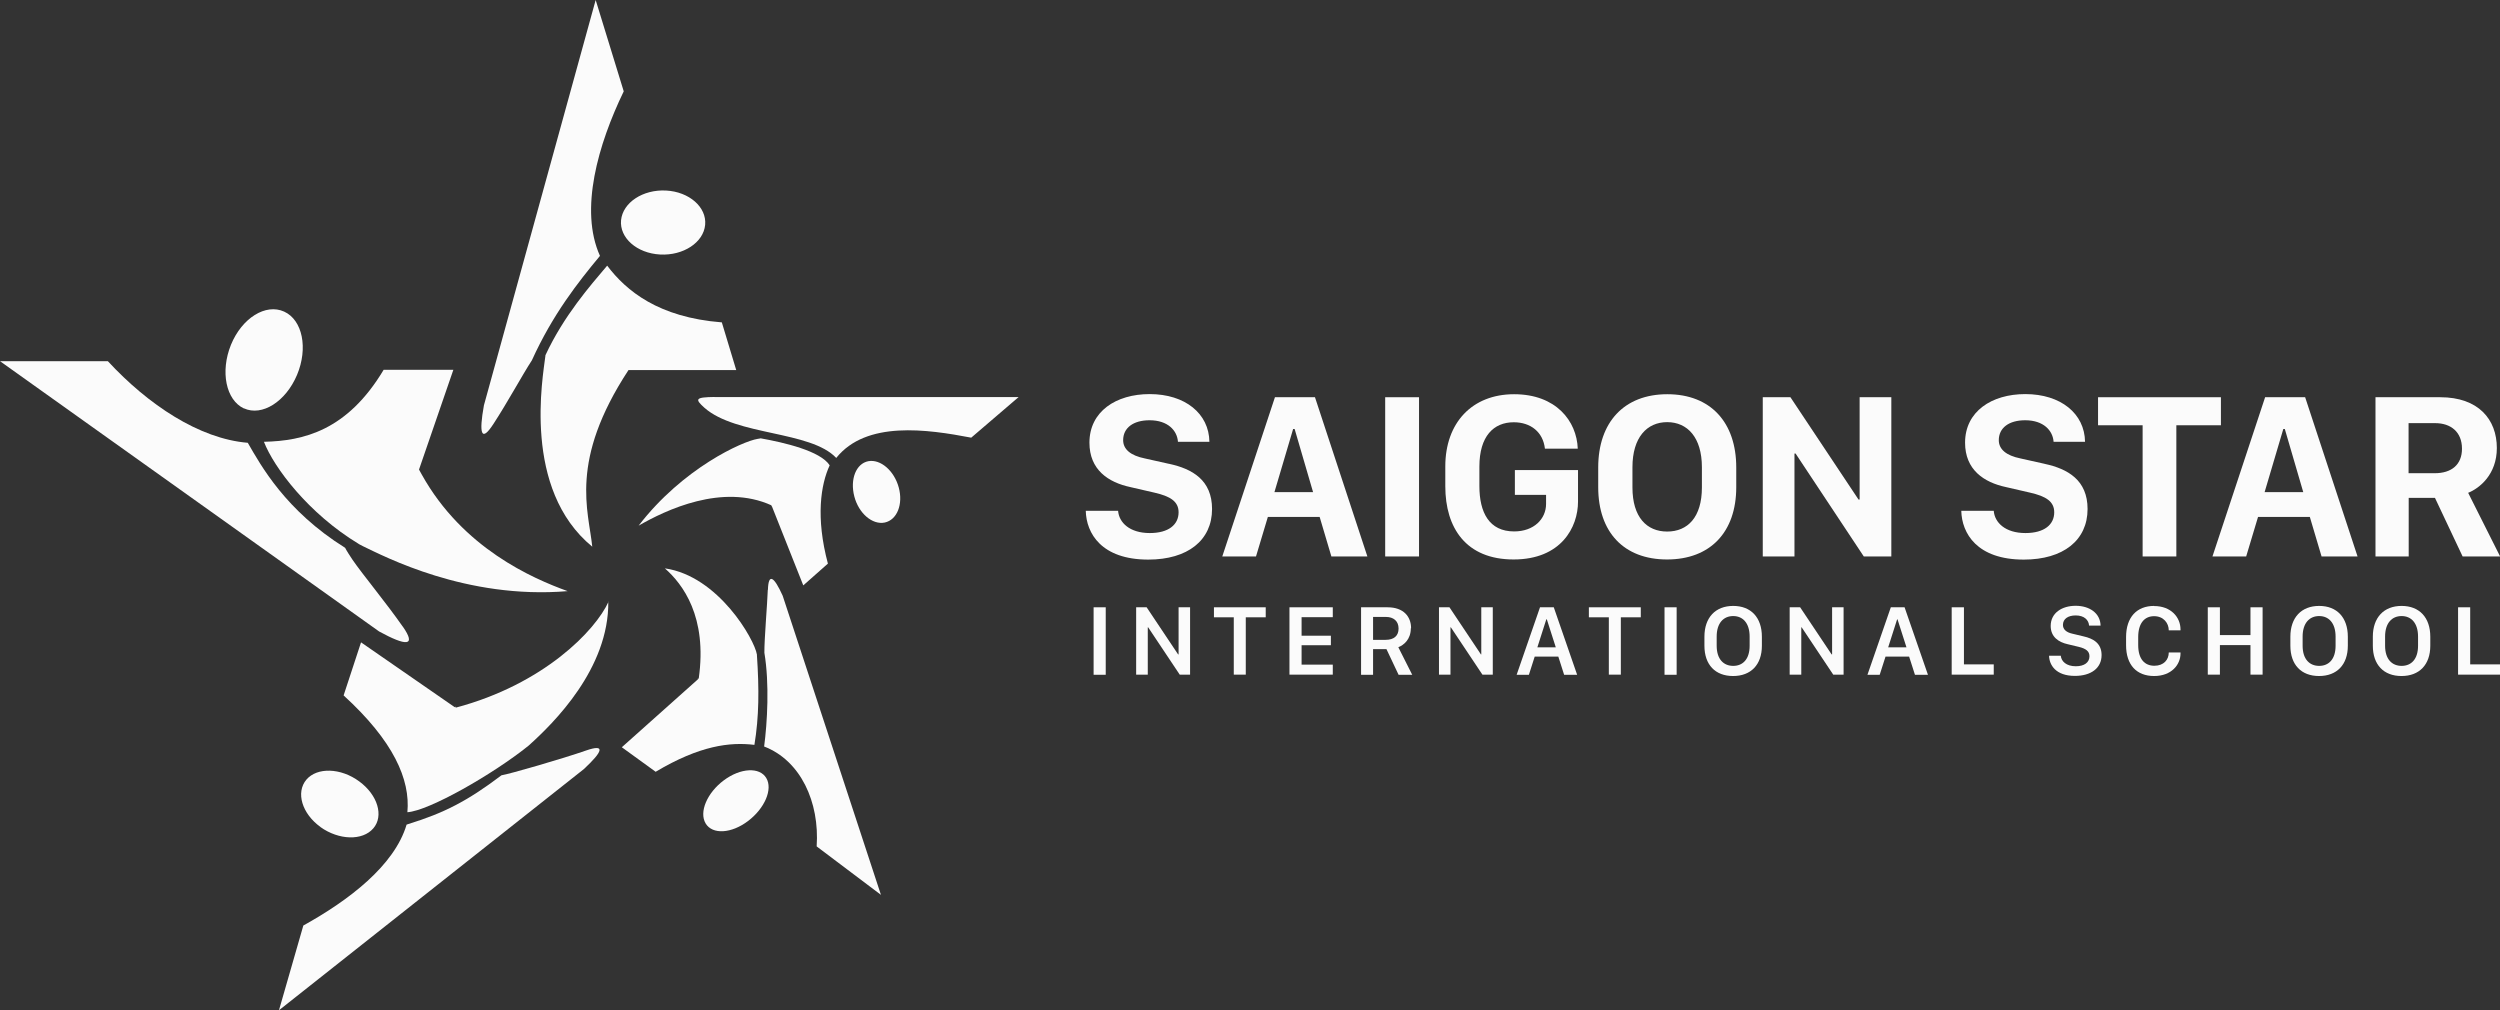 <svg width="292" height="118" viewBox="0 0 292 118" fill="none" xmlns="http://www.w3.org/2000/svg">
<rect x="0" y="0" width="292" height="118" fill="#333333" stroke="none"/>
<g clip-path="url(#clip0_721_3063)">
<path d="M77.097 29.727C79.811 29.873 82.171 28.323 82.362 26.261C82.554 24.199 80.504 22.401 77.805 22.255C75.091 22.108 72.746 23.658 72.539 25.72C72.347 27.782 74.383 29.58 77.097 29.727Z" fill="#FBFBFB"/>
<path d="M84.295 37.652C76.905 37.067 73.159 33.981 70.917 31.028C68.955 33.353 65.858 36.862 63.704 41.497C63.704 41.512 63.704 41.541 63.704 41.556C63.409 44.027 60.975 57.128 69.176 63.854C68.749 59.629 66.433 53.853 73.409 43.223H85.991L84.309 37.652H84.295Z" fill="#FBFBFB"/>
<path d="M72.849 10.659L69.574 0L56.521 47.346C55.931 50.636 56.196 51.733 57.627 49.525C59.235 47.068 61.078 43.676 62.126 42.082C64.559 36.716 67.524 32.958 70.076 29.887C67.642 24.492 69.869 16.845 72.849 10.674" fill="#FBFBFB"/>
<path d="M101.419 53.868C99.988 54.146 99.266 55.973 99.782 57.977C100.298 59.965 101.891 61.325 103.336 61.033C104.782 60.725 105.505 58.898 104.974 56.938C104.443 54.979 102.85 53.605 101.419 53.868Z" fill="#FBFBFB"/>
<path d="M88.823 51.206L88.469 51.265C86.758 51.543 79.766 54.657 74.589 61.398C77.76 59.57 84.383 56.412 90.121 59.029L90.077 59.117H90.15L93.823 68.373L96.699 65.829C95.254 60.418 95.873 56.573 96.906 54.35C95.829 52.669 91.596 51.689 88.823 51.192" fill="#FBFBFB"/>
<path d="M83.469 46.367C81.197 46.396 81.138 46.601 82.274 47.624C85.991 50.914 94.678 50.3 97.673 53.488C101.183 49.101 108.307 50.139 113.44 51.119L118.971 46.381H83.454L83.469 46.367Z" fill="#FBFBFB"/>
<path d="M84.545 91.139C82.584 92.602 81.625 94.853 82.421 96.184C83.218 97.5 85.43 97.368 87.377 95.891C89.324 94.415 90.283 92.177 89.501 90.876C88.734 89.575 86.507 89.677 84.545 91.139Z" fill="#FBFBFB"/>
<path d="M89.678 68.899C89.619 70.581 89.265 74.69 89.28 76.24C89.885 79.866 89.619 84.413 89.251 87.192C93.513 88.829 95.74 93.684 95.386 98.86L102.894 104.519L91.419 69.587C90.416 67.364 89.752 66.867 89.693 68.899" fill="#FBFBFB"/>
<path d="M88.41 76.532C88.321 76.415 88.439 76.664 88.41 76.459C88.13 74.69 83.897 67.276 77.657 66.384C79.737 68.212 82.643 72.028 81.61 79.266H81.492L81.522 79.339L72.628 87.279L76.581 90.145C81.728 87.075 85.268 86.65 88.115 87.001C88.661 83.697 88.675 80.495 88.41 76.547" fill="#FBFBFB"/>
<path d="M37.42 96.594C39.588 98.144 42.346 98.217 43.6 96.754C44.854 95.307 44.116 92.85 41.963 91.271C39.809 89.677 37.036 89.59 35.783 91.066C34.529 92.558 35.266 95.029 37.435 96.594" fill="#FBFBFB"/>
<path d="M71.079 70.273C69.56 73.636 63.512 79.924 53.217 82.658V82.527L53.114 82.6L42.169 75.026L40.134 81.225C45.96 86.548 47.937 91.037 47.583 94.868C50.105 94.707 57.627 90.408 61.742 87.089C64.678 84.457 71.138 78.082 71.049 70.259" fill="#FBFBFB"/>
<path d="M47.494 96.301C46.078 101.112 40.709 105.177 35.429 108.101L32.582 118L68.203 89.823C70.4 87.776 70.769 86.855 68.453 87.659C65.784 88.595 59.456 90.423 58.571 90.555C54.574 93.581 51.83 94.97 47.7 96.243C47.642 96.257 47.494 96.316 47.494 96.316" fill="#FBFBFB"/>
<path d="M28.497 47.697C30.606 48.662 33.379 46.908 34.691 43.793C36.004 40.679 35.34 37.374 33.187 36.395C31.034 35.415 28.261 37.14 26.977 40.269C25.709 43.398 26.387 46.732 28.497 47.712" fill="#FBFBFB"/>
<path d="M47.037 73.183C45.134 70.449 42.332 67.071 41.181 65.39C40.989 65.112 40.429 64.249 40.311 63.986C33.334 59.629 30.473 54.365 28.939 51.718C23.26 51.25 17.287 47.258 12.596 42.185H0L44.279 73.754C47.435 75.479 48.689 75.537 47.037 73.169" fill="#FBFBFB"/>
<path d="M41.889 63.533C42.125 63.664 42.199 63.708 42.391 63.796C44.854 64.966 54.441 70.04 66.3 69.045C62.214 67.568 54.058 64.044 49.264 55.432L48.94 54.847L52.952 43.193H44.81C40.562 50.3 35.444 51.499 30.827 51.601C31.992 54.599 36.004 59.965 41.904 63.533" fill="#FBFBFB"/>
<path d="M136.538 54.175L133.721 53.546C132.054 53.21 131.184 52.479 131.184 51.411C131.184 49.978 132.364 49.086 134.267 49.086C136.42 49.086 137.497 50.3 137.585 51.601H141.258C141.214 48.311 138.426 46.03 134.281 46.03C130.343 46.03 127.246 48.063 127.246 51.704C127.246 54.862 129.429 56.339 132.04 56.895L134.827 57.538C136.7 57.962 137.659 58.576 137.659 59.834C137.659 61.281 136.494 62.261 134.296 62.261C131.936 62.261 130.697 61.032 130.594 59.658H126.818C126.877 62.29 128.647 65.361 134.119 65.361C138.721 65.361 141.568 63.109 141.568 59.453C141.568 56.076 139.267 54.76 136.553 54.175" fill="#FBFBFB"/>
<path d="M148.913 46.396L142.762 64.995H146.701L148.087 60.375H154.134L155.506 64.995H159.71L153.589 46.396H148.928H148.913ZM148.854 57.48L151.037 50.11H151.214L153.367 57.48H148.869H148.854Z" fill="#FBFBFB"/>
<path d="M165.742 46.396H161.79V64.995H165.742V46.396Z" fill="#FBFBFB"/>
<path d="M176.952 57.801H180.581V58.854C180.581 60.623 179.15 62.071 176.849 62.071C173.929 62.071 172.793 59.848 172.793 56.778V54.496C172.793 50.943 174.46 49.32 176.805 49.32C178.767 49.32 180.227 50.446 180.448 52.406H184.283C184.165 49.174 181.746 46.045 176.849 46.045C171.952 46.045 168.811 49.364 168.811 54.482V56.792C168.811 61.676 171.244 65.346 176.79 65.346C182.336 65.346 184.312 61.588 184.312 58.591V54.906H176.938V57.801H176.952Z" fill="#FBFBFB"/>
<path d="M194.74 46.045C189.696 46.045 186.672 49.32 186.672 54.599V56.909C186.672 62.158 189.667 65.346 194.711 65.346C199.755 65.346 202.794 62.158 202.794 56.909V54.599C202.794 49.335 199.8 46.045 194.74 46.045ZM198.782 56.938C198.782 60.418 197.115 62.085 194.726 62.085C192.336 62.085 190.67 60.404 190.67 56.938V54.57C190.67 51.104 192.351 49.306 194.726 49.306C197.1 49.306 198.782 51.104 198.782 54.57V56.938Z" fill="#FBFBFB"/>
<path d="M217.204 58.342H217.072L209.122 46.396H205.891V64.995H209.594V52.976H209.726L217.691 64.995H220.907V46.396H217.204V58.342Z" fill="#FBFBFB"/>
<path d="M238.813 54.175L235.995 53.546C234.329 53.21 233.459 52.479 233.459 51.411C233.459 49.978 234.639 49.086 236.541 49.086C238.695 49.086 239.771 50.3 239.86 51.601H243.533C243.488 48.311 240.701 46.03 236.556 46.03C232.618 46.03 229.52 48.063 229.52 51.704C229.52 54.862 231.703 56.339 234.314 56.895L237.102 57.538C238.975 57.962 239.934 58.576 239.934 59.834C239.934 61.281 238.768 62.261 236.571 62.261C234.211 62.261 232.972 61.032 232.869 59.658H229.078C229.137 62.29 230.907 65.361 236.379 65.361C240.981 65.361 243.828 63.109 243.828 59.453C243.828 56.076 241.527 54.76 238.798 54.175" fill="#FBFBFB"/>
<path d="M259.403 46.396H245.052V49.671H250.258V64.995H254.197V49.671H259.403V46.396Z" fill="#FBFBFB"/>
<path d="M264.566 46.396L258.415 64.995H262.353L263.74 60.375H269.787L271.159 64.995H275.362L269.241 46.396H264.58H264.566ZM264.507 57.48L266.69 50.11H266.867L269.02 57.48H264.521H264.507Z" fill="#FBFBFB"/>
<path d="M288.268 57.567C289.625 57.026 291.631 55.403 291.631 52.333C291.631 48.984 289.478 46.396 285.023 46.396H277.457V64.995H281.336V58.152H284.404L287.634 64.995H292.015L288.283 57.567H288.268ZM284.389 55.272H281.321V49.423H284.433C286.233 49.423 287.56 50.432 287.56 52.406C287.56 54.277 286.336 55.272 284.374 55.272" fill="#FBFBFB"/>
<path d="M129.149 70.932H127.733V78.813H129.149V70.932Z" fill="#FBFBFB"/>
<path d="M137.659 76.43H137.6L133.928 70.932H132.703V78.798H134.06V73.271H134.105L137.792 78.798H139.001V70.932H137.659V76.43Z" fill="#FBFBFB"/>
<path d="M141.789 72.101H144.105V78.798H145.506V72.101H147.836V70.932H141.789V72.101Z" fill="#FBFBFB"/>
<path d="M150.609 78.798H155.669V77.629H152.025V75.362H155.447V74.251H152.025V72.087H155.669V70.932H150.609V78.798Z" fill="#FBFBFB"/>
<path d="M164.814 73.374C164.814 72.028 163.943 70.932 162.07 70.932H158.973V78.813H160.374V75.815H161.937L163.353 78.813H164.946L163.324 75.596C163.958 75.347 164.784 74.689 164.784 73.388M161.849 74.733H160.374V72.058H161.878C162.749 72.058 163.353 72.525 163.353 73.417C163.353 74.266 162.808 74.733 161.849 74.733Z" fill="#FBFBFB"/>
<path d="M173.014 76.43H172.97L169.297 70.932H168.073V78.798H169.415V73.271H169.46L173.147 78.798H174.357V70.932H173.014V76.43Z" fill="#FBFBFB"/>
<path d="M179.873 70.932L177.144 78.813H178.575L179.253 76.693H182.012L182.69 78.813H184.209L181.481 70.932H179.873ZM179.563 75.611L180.61 72.335H180.669L181.717 75.611H179.578H179.563Z" fill="#FBFBFB"/>
<path d="M185.581 72.101H187.912V78.798H189.313V72.101H191.643V70.932H185.581V72.101Z" fill="#FBFBFB"/>
<path d="M195.832 70.932H194.416V78.813H195.832V70.932Z" fill="#FBFBFB"/>
<path d="M202.44 70.771C200.36 70.771 199.077 72.131 199.077 74.368V75.421C199.077 77.643 200.345 78.959 202.425 78.959C204.505 78.959 205.788 77.643 205.788 75.421V74.368C205.788 72.131 204.52 70.771 202.44 70.771ZM204.357 75.421C204.357 77.015 203.546 77.775 202.44 77.775C201.334 77.775 200.508 77.015 200.508 75.421V74.353C200.508 72.76 201.319 71.955 202.44 71.955C203.561 71.955 204.357 72.774 204.357 74.353V75.421Z" fill="#FBFBFB"/>
<path d="M213.989 76.43H213.93L210.257 70.932H209.033V78.798H210.39V73.271H210.434L214.122 78.798H215.331V70.932H213.989V76.43Z" fill="#FBFBFB"/>
<path d="M220.848 70.932L218.119 78.813H219.55L220.228 76.693H222.986L223.665 78.813H225.184L222.455 70.932H220.848ZM220.538 75.611L221.585 72.335H221.629L222.677 75.611H220.538Z" fill="#FBFBFB"/>
<path d="M229.388 70.932H227.957V78.798H232.869V77.599H229.388V70.932Z" fill="#FBFBFB"/>
<path d="M243.341 74.324L242.058 74.017C241.32 73.856 240.951 73.491 240.951 72.993C240.951 72.292 241.541 71.882 242.441 71.882C243.444 71.882 243.96 72.423 244.005 73.067H245.347C245.317 71.619 244.049 70.756 242.441 70.756C240.833 70.756 239.521 71.59 239.521 73.111C239.521 74.397 240.45 75.011 241.512 75.245L242.795 75.552C243.636 75.757 244.049 76.064 244.049 76.649C244.049 77.365 243.459 77.819 242.456 77.819C241.35 77.819 240.76 77.249 240.701 76.591H239.329C239.358 77.658 240.096 78.945 242.353 78.945C244.211 78.945 245.465 78.053 245.465 76.517C245.465 75.158 244.536 74.587 243.341 74.324Z" fill="#FBFBFB"/>
<path d="M251.601 70.771C249.58 70.771 248.326 72.087 248.326 74.412V75.362C248.326 77.673 249.565 78.959 251.601 78.959C253.636 78.959 254.683 77.629 254.683 76.327V76.21H253.312C253.312 77.044 252.736 77.76 251.63 77.76C250.524 77.76 249.742 77.015 249.742 75.348V74.412C249.742 72.774 250.494 71.97 251.601 71.97C252.707 71.97 253.312 72.789 253.312 73.622H254.683V73.52C254.683 72.102 253.577 70.786 251.601 70.786" fill="#FBFBFB"/>
<path d="M262.855 74.178H259.285V70.932H257.869V78.798H259.285V75.347H262.855V78.798H264.271V70.932H262.855V74.178Z" fill="#FBFBFB"/>
<path d="M270.879 70.771C268.799 70.771 267.516 72.131 267.516 74.368V75.421C267.516 77.643 268.784 78.959 270.864 78.959C272.944 78.959 274.227 77.643 274.227 75.421V74.368C274.227 72.131 272.958 70.771 270.879 70.771ZM272.796 75.421C272.796 77.015 271.985 77.775 270.879 77.775C269.772 77.775 268.946 77.015 268.946 75.421V74.353C268.946 72.76 269.758 71.955 270.879 71.955C272 71.955 272.796 72.774 272.796 74.353V75.421Z" fill="#FBFBFB"/>
<path d="M280.51 70.771C278.43 70.771 277.147 72.131 277.147 74.368V75.421C277.147 77.643 278.416 78.959 280.495 78.959C282.575 78.959 283.858 77.643 283.858 75.421V74.368C283.858 72.131 282.59 70.771 280.51 70.771ZM282.428 75.421C282.428 77.015 281.616 77.775 280.51 77.775C279.404 77.775 278.578 77.015 278.578 75.421V74.353C278.578 72.76 279.389 71.955 280.51 71.955C281.631 71.955 282.428 72.774 282.428 74.353V75.421Z" fill="#FBFBFB"/>
<path d="M288.519 77.599V70.932H287.103V78.798H292V77.599H288.519Z" fill="#FBFBFB"/>
</g>
<defs>
<clipPath id="clip0_721_3063">
<rect width="292" height="118" fill="white"/>
</clipPath>
</defs>
</svg>
